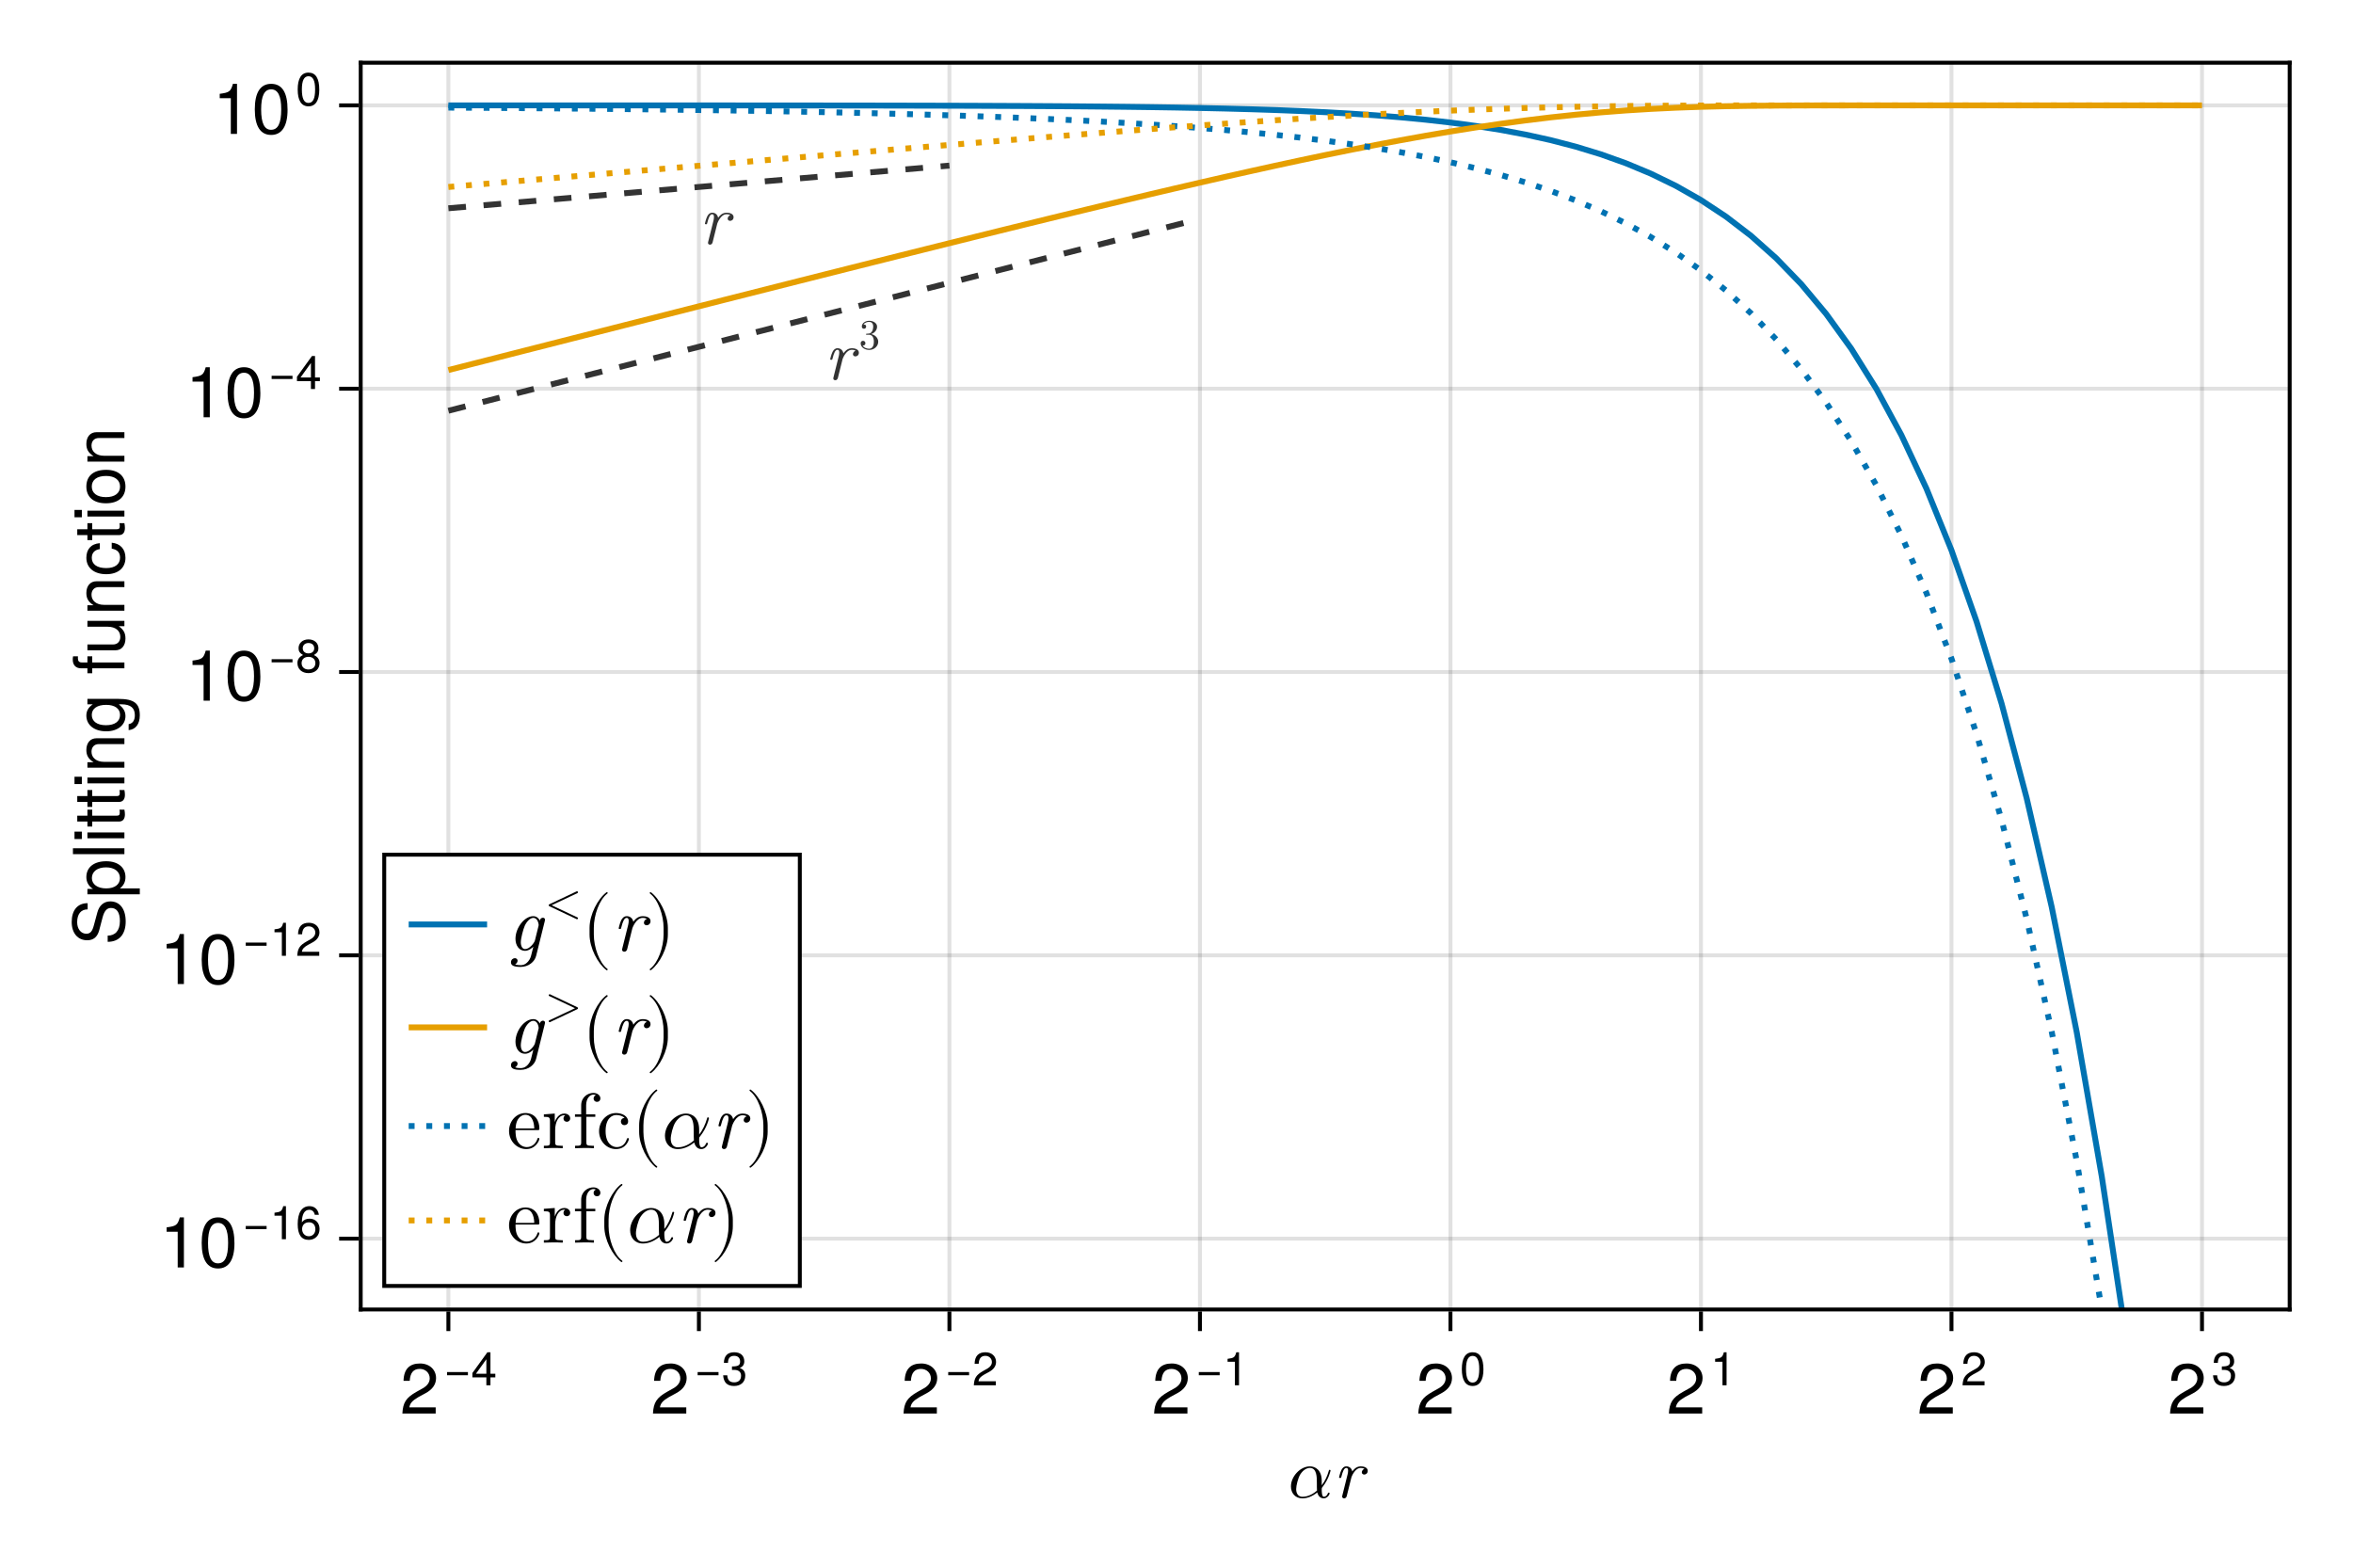 <?xml version="1.0" encoding="UTF-8"?>
<svg xmlns="http://www.w3.org/2000/svg" xmlns:xlink="http://www.w3.org/1999/xlink" width="800" height="533" viewBox="0 0 800 533">
<defs>
<g>
<g id="glyph-0-0-17699da3">
<path d="M 14.453 -9.188 C 14.453 -9.188 14.422 -9.438 14.156 -9.438 C 13.922 -9.438 13.922 -9.359 13.797 -8.922 C 13.375 -7.422 12.578 -5.594 11.453 -4.172 L 11.453 -5.656 C 11.453 -9.438 9.219 -10.609 7.438 -10.609 C 4.156 -10.609 0.984 -7.172 0.984 -3.797 C 0.984 -1.562 2.422 0.266 4.875 0.266 C 6.391 0.266 8.109 -0.281 9.938 -1.75 C 10.25 -0.484 11.047 0.266 12.125 0.266 C 13.391 0.266 14.141 -1.062 14.141 -1.438 C 14.141 -1.609 13.984 -1.688 13.844 -1.688 C 13.688 -1.688 13.609 -1.609 13.531 -1.438 C 13.109 -0.266 12.188 -0.266 12.188 -0.266 C 11.453 -0.266 11.453 -2.141 11.453 -2.719 C 11.453 -3.219 11.453 -3.266 11.688 -3.547 C 13.938 -6.391 14.453 -9.188 14.453 -9.188 Z M 9.844 -2.375 C 7.734 -0.531 5.875 -0.266 4.922 -0.266 C 3.484 -0.266 2.766 -1.344 2.766 -2.875 C 2.766 -4.062 3.391 -6.641 4.156 -7.875 C 5.281 -9.625 6.578 -10.078 7.422 -10.078 C 9.797 -10.078 9.797 -6.938 9.797 -5.062 C 9.797 -4.172 9.797 -2.781 9.844 -2.375 Z M 9.844 -2.375 "/>
</g>
<g id="glyph-1-0-17699da3">
<path d="M 11.734 -9.094 C 11.734 -10.344 10.172 -10.609 9.391 -10.609 C 7.734 -10.609 6.859 -9.406 6.484 -8.875 C 6.219 -10.156 5.281 -10.609 4.484 -10.609 C 3.625 -10.609 3.141 -10.062 2.766 -9.344 C 2.297 -8.375 1.984 -6.906 1.984 -6.906 C 1.984 -6.672 2.234 -6.672 2.359 -6.672 C 2.656 -6.672 2.688 -6.703 2.812 -7.219 C 3.234 -8.906 3.703 -10.078 4.438 -10.078 C 5.062 -10.078 5.062 -9.391 5.062 -9.125 C 5.062 -8.734 4.984 -8.281 4.891 -7.891 L 3.094 -0.703 C 3.047 -0.547 3.031 -0.438 3.031 -0.359 C 3.031 -0.094 3.219 0.266 3.703 0.266 C 4.422 0.266 4.578 -0.438 4.625 -0.625 L 6.188 -6.906 C 6.219 -6.984 7.297 -10.078 9.359 -10.078 C 9.484 -10.078 10.156 -10.078 10.625 -9.75 C 9.797 -9.484 9.719 -8.719 9.719 -8.594 C 9.719 -8.281 9.938 -7.828 10.562 -7.828 C 10.984 -7.828 11.734 -8.156 11.734 -9.094 Z M 11.734 -9.094 "/>
</g>
<g id="glyph-2-0-17699da3">
<path d="M 12.266 -12.031 C 12.266 -9.938 11.047 -8.156 8.656 -6.891 C 8.656 -6.891 6.266 -5.594 6.266 -5.594 C 4.172 -4.375 3.406 -3.484 3.188 -2.094 C 3.188 -2.094 12.141 -2.094 12.141 -2.094 C 12.141 -2.094 12.141 0 12.141 0 C 12.141 0 0.812 0 0.812 0 C 1.016 -3.75 2.047 -5.359 5.594 -7.375 C 5.594 -7.375 7.797 -8.609 7.797 -8.609 C 9.312 -9.484 10.109 -10.625 10.109 -11.969 C 10.109 -13.797 8.656 -15.172 6.75 -15.172 C 4.656 -15.172 3.484 -13.969 3.312 -11.109 C 3.312 -11.109 1.203 -11.109 1.203 -11.109 C 1.312 -15.234 3.344 -17.016 6.812 -17.016 C 10.031 -17.016 12.266 -14.906 12.266 -12.031 Z M 12.266 -12.031 "/>
</g>
<g id="glyph-2-1-17699da3">
<path d="M 8.328 0 C 8.328 0 6.219 0 6.219 0 C 6.219 0 6.219 -12.125 6.219 -12.125 C 6.219 -12.125 2.453 -12.125 2.453 -12.125 C 2.453 -12.125 2.453 -13.625 2.453 -13.625 C 5.719 -14.047 6.188 -14.406 6.938 -17.016 C 6.938 -17.016 8.328 -17.016 8.328 -17.016 C 8.328 -17.016 8.328 0 8.328 0 Z M 8.328 0 "/>
</g>
<g id="glyph-2-2-17699da3">
<path d="M 12.172 -8.188 C 12.172 -2.594 10.203 0.359 6.594 0.359 C 2.953 0.359 1.031 -2.594 1.031 -8.328 C 1.031 -14.047 2.922 -17.016 6.594 -17.016 C 10.297 -17.016 12.172 -14.094 12.172 -8.188 Z M 10.016 -8.375 C 10.016 -12.938 8.875 -15.141 6.594 -15.141 C 4.312 -15.141 3.188 -12.953 3.188 -8.297 C 3.188 -3.641 4.312 -1.391 6.547 -1.391 C 8.906 -1.391 10.016 -3.547 10.016 -8.375 Z M 10.016 -8.375 "/>
</g>
<g id="glyph-3-0-17699da3">
<path d="M 8.172 -3.422 C 8.172 -3.422 1.078 -3.422 1.078 -3.422 C 1.078 -3.422 1.078 -4.5 1.078 -4.5 C 1.078 -4.5 8.172 -4.5 8.172 -4.5 C 8.172 -4.5 8.172 -3.422 8.172 -3.422 Z M 8.172 -3.422 "/>
</g>
<g id="glyph-3-1-17699da3">
<path d="M 8.234 -2.688 C 8.234 -2.688 6.578 -2.688 6.578 -2.688 C 6.578 -2.688 6.578 0 6.578 0 C 6.578 0 5.188 0 5.188 0 C 5.188 0 5.188 -2.688 5.188 -2.688 C 5.188 -2.688 0.438 -2.688 0.438 -2.688 C 0.438 -2.688 0.438 -4.172 0.438 -4.172 C 0.438 -4.172 5.547 -11.234 5.547 -11.234 C 5.547 -11.234 6.578 -11.234 6.578 -11.234 C 6.578 -11.234 6.578 -3.938 6.578 -3.938 C 6.578 -3.938 8.234 -3.938 8.234 -3.938 C 8.234 -3.938 8.234 -2.688 8.234 -2.688 Z M 5.188 -3.938 C 5.188 -3.938 5.188 -8.859 5.188 -8.859 C 5.188 -8.859 1.656 -3.938 1.656 -3.938 C 1.656 -3.938 5.188 -3.938 5.188 -3.938 Z M 5.188 -3.938 "/>
</g>
<g id="glyph-3-2-17699da3">
<path d="M 8.016 -3.266 C 8.016 -1.141 6.531 0.234 4.219 0.234 C 1.922 0.234 0.688 -0.891 0.5 -3.391 C 0.5 -3.391 1.906 -3.391 1.906 -3.391 C 2 -1.766 2.734 -1 4.266 -1 C 5.719 -1 6.594 -1.844 6.594 -3.25 C 6.594 -4.5 5.797 -5.234 4.266 -5.234 C 4.266 -5.234 3.5 -5.234 3.5 -5.234 C 3.5 -5.234 3.5 -6.406 3.5 -6.406 C 5.734 -6.406 6.266 -6.891 6.266 -8.094 C 6.266 -9.281 5.516 -10.016 4.281 -10.016 C 2.859 -10.016 2.172 -9.266 2.141 -7.609 C 2.141 -7.609 0.75 -7.609 0.75 -7.609 C 0.797 -10 2 -11.234 4.266 -11.234 C 6.406 -11.234 7.688 -10.078 7.688 -8.141 C 7.688 -7.016 7.156 -6.297 6.109 -5.875 C 7.469 -5.422 8.016 -4.625 8.016 -3.266 Z M 8.016 -3.266 "/>
</g>
<g id="glyph-3-3-17699da3">
<path d="M 5.5 0 C 5.5 0 4.109 0 4.109 0 C 4.109 0 4.109 -8 4.109 -8 C 4.109 -8 1.609 -8 1.609 -8 C 1.609 -8 1.609 -9 1.609 -9 C 3.766 -9.266 4.094 -9.5 4.578 -11.234 C 4.578 -11.234 5.5 -11.234 5.5 -11.234 C 5.5 -11.234 5.5 0 5.5 0 Z M 5.5 0 "/>
</g>
<g id="glyph-3-4-17699da3">
<path d="M 8.031 -5.406 C 8.031 -1.719 6.734 0.234 4.359 0.234 C 1.953 0.234 0.688 -1.719 0.688 -5.5 C 0.688 -9.266 1.938 -11.234 4.359 -11.234 C 6.797 -11.234 8.031 -9.297 8.031 -5.406 Z M 6.609 -5.531 C 6.609 -8.547 5.859 -10 4.359 -10 C 2.859 -10 2.109 -8.562 2.109 -5.484 C 2.109 -2.406 2.859 -0.922 4.328 -0.922 C 5.875 -0.922 6.609 -2.344 6.609 -5.531 Z M 6.609 -5.531 "/>
</g>
<g id="glyph-3-5-17699da3">
<path d="M 8.094 -7.938 C 8.094 -6.562 7.281 -5.391 5.719 -4.547 C 5.719 -4.547 4.141 -3.688 4.141 -3.688 C 2.75 -2.891 2.25 -2.297 2.109 -1.375 C 2.109 -1.375 8.016 -1.375 8.016 -1.375 C 8.016 -1.375 8.016 0 8.016 0 C 8.016 0 0.531 0 0.531 0 C 0.672 -2.469 1.344 -3.531 3.688 -4.859 C 3.688 -4.859 5.156 -5.688 5.156 -5.688 C 6.141 -6.266 6.672 -7.016 6.672 -7.906 C 6.672 -9.109 5.719 -10.016 4.453 -10.016 C 3.078 -10.016 2.297 -9.219 2.188 -7.328 C 2.188 -7.328 0.797 -7.328 0.797 -7.328 C 0.875 -10.062 2.203 -11.234 4.5 -11.234 C 6.625 -11.234 8.094 -9.844 8.094 -7.938 Z M 8.094 -7.938 "/>
</g>
<g id="glyph-3-6-17699da3">
<path d="M 8.125 -3.484 C 8.125 -1.281 6.594 0.234 4.453 0.234 C 1.891 0.234 0.688 -1.609 0.688 -5.125 C 0.688 -9.031 2.094 -11.234 4.703 -11.234 C 6.422 -11.234 7.625 -10.141 7.891 -8.297 C 7.891 -8.297 6.5 -8.297 6.5 -8.297 C 6.281 -9.375 5.594 -10 4.609 -10 C 3.016 -10 2.125 -8.469 2.109 -5.734 C 2.703 -6.562 3.578 -6.984 4.688 -6.984 C 6.703 -6.984 8.125 -5.578 8.125 -3.484 Z M 6.703 -3.375 C 6.703 -4.875 5.859 -5.75 4.516 -5.75 C 3.141 -5.75 2.188 -4.844 2.188 -3.453 C 2.188 -2.016 3.172 -1 4.469 -1 C 5.75 -1 6.703 -1.969 6.703 -3.375 Z M 6.703 -3.375 "/>
</g>
<g id="glyph-4-0-17699da3">
<path d="M 8.094 -7.938 C 8.094 -6.562 7.281 -5.391 5.719 -4.547 C 5.719 -4.547 4.141 -3.688 4.141 -3.688 C 2.75 -2.891 2.25 -2.297 2.109 -1.375 C 2.109 -1.375 8.016 -1.375 8.016 -1.375 C 8.016 -1.375 8.016 0 8.016 0 C 8.016 0 0.531 0 0.531 0 C 0.672 -2.469 1.344 -3.531 3.688 -4.859 C 3.688 -4.859 5.156 -5.688 5.156 -5.688 C 6.141 -6.266 6.672 -7.016 6.672 -7.906 C 6.672 -9.109 5.719 -10.016 4.453 -10.016 C 3.078 -10.016 2.297 -9.219 2.188 -7.328 C 2.188 -7.328 0.797 -7.328 0.797 -7.328 C 0.875 -10.062 2.203 -11.234 4.5 -11.234 C 6.625 -11.234 8.094 -9.844 8.094 -7.938 Z M 8.094 -7.938 "/>
</g>
<g id="glyph-5-0-17699da3">
<path d="M -4.797 -14.906 C -1.688 -14.906 0.438 -12.5 0.438 -8.062 C 0.438 -3.938 -1.562 -1.156 -5.688 -1.156 C -5.688 -1.156 -5.688 -3.266 -5.688 -3.266 C -3.188 -3.266 -1.531 -4.891 -1.531 -8.203 C -1.531 -11.234 -2.656 -12.672 -4.578 -12.672 C -5.953 -12.672 -6.844 -11.656 -7.422 -9.453 C -7.422 -9.453 -8.562 -5.109 -8.562 -5.109 C -9.172 -2.812 -10.516 -1.688 -12.641 -1.688 C -15.812 -1.688 -17.922 -4.062 -17.922 -7.891 C -17.922 -11.922 -15.938 -14.297 -12.5 -14.297 C -12.5 -14.297 -12.5 -12.188 -12.5 -12.188 C -14.781 -12.188 -16.062 -10.609 -16.062 -7.828 C -16.062 -5.469 -14.734 -3.906 -12.953 -3.906 C -11.609 -3.906 -10.922 -4.688 -10.375 -6.797 C -10.375 -6.797 -9.188 -11.188 -9.188 -11.188 C -8.547 -13.562 -6.953 -14.906 -4.797 -14.906 Z M -4.797 -14.906 "/>
</g>
<g id="glyph-5-1-17699da3">
<path d="M 0 -3.625 C 0 -3.625 0 -1.625 0 -1.625 C 0 -1.625 -17.5 -1.625 -17.5 -1.625 C -17.5 -1.625 -17.5 -3.625 -17.5 -3.625 C -17.5 -3.625 0 -3.625 0 -3.625 Z M 0 -3.625 "/>
</g>
<g id="glyph-5-2-17699da3">
<path d="M 0 -3.672 C 0 -3.672 0 -1.688 0 -1.688 C 0 -1.688 -12.578 -1.688 -12.578 -1.688 C -12.578 -1.688 -12.578 -3.672 -12.578 -3.672 C -12.578 -3.672 0 -3.672 0 -3.672 Z M -14.469 -3.938 C -14.469 -3.938 -14.469 -1.438 -14.469 -1.438 C -14.469 -1.438 -16.969 -1.438 -16.969 -1.438 C -16.969 -1.438 -16.969 -3.938 -16.969 -3.938 C -16.969 -3.938 -14.469 -3.938 -14.469 -3.938 Z M -14.469 -3.938 "/>
</g>
<g id="glyph-6-0-17699da3">
<path d="M -6.172 -12.547 C -2.156 -12.547 0.359 -10.422 0.359 -7.172 C 0.359 -5.547 -0.219 -4.375 -1.516 -3.312 C -1.516 -3.312 5.234 -3.312 5.234 -3.312 C 5.234 -3.312 5.234 -1.312 5.234 -1.312 C 5.234 -1.312 -12.578 -1.312 -12.578 -1.312 C -12.578 -1.312 -12.578 -3.141 -12.578 -3.141 C -12.578 -3.141 -10.688 -3.141 -10.688 -3.141 C -12.172 -4.078 -12.938 -5.453 -12.938 -7.156 C -12.938 -10.484 -10.391 -12.547 -6.172 -12.547 Z M -6.219 -10.469 C -9.219 -10.469 -11.062 -9.031 -11.062 -6.812 C -11.062 -4.703 -9.141 -3.312 -6.188 -3.312 C -3.234 -3.312 -1.516 -4.703 -1.516 -6.812 C -1.516 -9 -3.359 -10.469 -6.219 -10.469 Z M -6.219 -10.469 "/>
</g>
<g id="glyph-6-1-17699da3">
<path d="M 0 -3.672 C 0 -3.672 0 -1.688 0 -1.688 C 0 -1.688 -12.578 -1.688 -12.578 -1.688 C -12.578 -1.688 -12.578 -3.672 -12.578 -3.672 C -12.578 -3.672 0 -3.672 0 -3.672 Z M -14.469 -3.938 C -14.469 -3.938 -14.469 -1.438 -14.469 -1.438 C -14.469 -1.438 -16.969 -1.438 -16.969 -1.438 C -16.969 -1.438 -16.969 -3.938 -16.969 -3.938 C -16.969 -3.938 -14.469 -3.938 -14.469 -3.938 Z M -14.469 -3.938 "/>
</g>
<g id="glyph-7-0-17699da3">
<path d="M 0 -6.094 C 0.125 -5.422 0.172 -4.938 0.172 -4.469 C 0.172 -2.906 -0.547 -2.047 -1.828 -2.047 C -1.828 -2.047 -10.938 -2.047 -10.938 -2.047 C -10.938 -2.047 -10.938 -0.344 -10.938 -0.344 C -10.938 -0.344 -12.578 -0.344 -12.578 -0.344 C -12.578 -0.344 -12.578 -2.047 -12.578 -2.047 C -12.578 -2.047 -16.031 -2.047 -16.031 -2.047 C -16.031 -2.047 -16.031 -4.031 -16.031 -4.031 C -16.031 -4.031 -12.578 -4.031 -12.578 -4.031 C -12.578 -4.031 -12.578 -6.094 -12.578 -6.094 C -12.578 -6.094 -10.938 -6.094 -10.938 -6.094 C -10.938 -6.094 -10.938 -4.031 -10.938 -4.031 C -10.938 -4.031 -2.719 -4.031 -2.719 -4.031 C -1.828 -4.031 -1.578 -4.266 -1.578 -5.141 C -1.578 -5.516 -1.609 -5.828 -1.688 -6.094 C -1.688 -6.094 0 -6.094 0 -6.094 Z M 0 -6.094 "/>
</g>
<g id="glyph-7-1-17699da3">
<path d="M -10.938 -6.188 C -10.938 -6.188 -10.938 -4.109 -10.938 -4.109 C -10.938 -4.109 0 -4.109 0 -4.109 C 0 -4.109 0 -2.109 0 -2.109 C 0 -2.109 -10.938 -2.109 -10.938 -2.109 C -10.938 -2.109 -10.938 -0.438 -10.938 -0.438 C -10.938 -0.438 -12.578 -0.438 -12.578 -0.438 C -12.578 -0.438 -12.578 -2.109 -12.578 -2.109 C -12.578 -2.109 -14.719 -2.109 -14.719 -2.109 C -16.516 -2.109 -17.562 -3.219 -17.562 -5.062 C -17.562 -5.469 -17.547 -5.734 -17.453 -6.188 C -17.453 -6.188 -15.797 -6.188 -15.797 -6.188 C -15.812 -5.734 -15.812 -5.656 -15.812 -5.5 C -15.812 -4.578 -15.391 -4.109 -14.547 -4.109 C -14.547 -4.109 -12.578 -4.109 -12.578 -4.109 C -12.578 -4.109 -12.578 -6.188 -12.578 -6.188 C -12.578 -6.188 -10.938 -6.188 -10.938 -6.188 Z M -10.938 -6.188 "/>
</g>
<g id="glyph-8-0-17699da3">
<path d="M 0 -6.094 C 0.125 -5.422 0.172 -4.938 0.172 -4.469 C 0.172 -2.906 -0.547 -2.047 -1.828 -2.047 C -1.828 -2.047 -10.938 -2.047 -10.938 -2.047 C -10.938 -2.047 -10.938 -0.344 -10.938 -0.344 C -10.938 -0.344 -12.578 -0.344 -12.578 -0.344 C -12.578 -0.344 -12.578 -2.047 -12.578 -2.047 C -12.578 -2.047 -16.031 -2.047 -16.031 -2.047 C -16.031 -2.047 -16.031 -4.031 -16.031 -4.031 C -16.031 -4.031 -12.578 -4.031 -12.578 -4.031 C -12.578 -4.031 -12.578 -6.094 -12.578 -6.094 C -12.578 -6.094 -10.938 -6.094 -10.938 -6.094 C -10.938 -6.094 -10.938 -4.031 -10.938 -4.031 C -10.938 -4.031 -2.719 -4.031 -2.719 -4.031 C -1.828 -4.031 -1.578 -4.266 -1.578 -5.141 C -1.578 -5.516 -1.609 -5.828 -1.688 -6.094 C -1.688 -6.094 0 -6.094 0 -6.094 Z M 0 -6.094 "/>
</g>
<g id="glyph-9-0-17699da3">
<path d="M 0 -11.688 C 0 -11.688 0 -9.703 0 -9.703 C 0 -9.703 -8.719 -9.703 -8.719 -9.703 C -10.219 -9.703 -11.188 -8.688 -11.188 -7.109 C -11.188 -5.062 -9.5 -3.672 -6.938 -3.672 C -6.938 -3.672 0 -3.672 0 -3.672 C 0 -3.672 0 -1.688 0 -1.688 C 0 -1.688 -12.578 -1.688 -12.578 -1.688 C -12.578 -1.688 -12.578 -3.531 -12.578 -3.531 C -12.578 -3.531 -10.469 -3.531 -10.469 -3.531 C -12.219 -4.625 -12.938 -5.828 -12.938 -7.703 C -12.938 -10.125 -11.594 -11.688 -9.5 -11.688 C -9.5 -11.688 0 -11.688 0 -11.688 Z M 0 -11.688 "/>
</g>
<g id="glyph-10-0-17699da3">
<path d="M -2.062 -11.734 C 3.484 -11.734 5.234 -10.062 5.234 -6.125 C 5.234 -3.172 3.812 -1.312 1.438 -1.109 C 1.438 -1.109 1.438 -3.141 1.438 -3.141 C 2.969 -3.391 3.547 -4.609 3.547 -6.188 C 3.547 -8.516 2.281 -9.891 -1.062 -9.891 C -1.062 -9.891 -1.891 -9.891 -1.891 -9.891 C -0.312 -8.562 0.359 -7.469 0.359 -5.875 C 0.359 -2.922 -2.203 -0.703 -6.172 -0.703 C -10.25 -0.703 -12.938 -2.859 -12.938 -6.047 C -12.938 -7.656 -12.234 -8.875 -10.75 -9.891 C -10.75 -9.891 -12.578 -9.891 -12.578 -9.891 C -12.578 -9.891 -12.578 -11.734 -12.578 -11.734 C -12.578 -11.734 -2.062 -11.734 -2.062 -11.734 Z M -6.219 -9.703 C -9.266 -9.703 -11.094 -8.422 -11.094 -6.266 C -11.094 -4.125 -9.312 -2.781 -6.281 -2.781 C -3.234 -2.781 -1.484 -4.109 -1.484 -6.281 C -1.484 -8.406 -3.219 -9.703 -6.219 -9.703 Z M -6.219 -9.703 "/>
</g>
<g id="glyph-11-0-17699da3">
</g>
<g id="glyph-11-1-17699da3">
<path d="M 0 -11.688 C 0 -11.688 0 -9.703 0 -9.703 C 0 -9.703 -8.719 -9.703 -8.719 -9.703 C -10.219 -9.703 -11.188 -8.688 -11.188 -7.109 C -11.188 -5.062 -9.5 -3.672 -6.938 -3.672 C -6.938 -3.672 0 -3.672 0 -3.672 C 0 -3.672 0 -1.688 0 -1.688 C 0 -1.688 -12.578 -1.688 -12.578 -1.688 C -12.578 -1.688 -12.578 -3.531 -12.578 -3.531 C -12.578 -3.531 -10.469 -3.531 -10.469 -3.531 C -12.219 -4.625 -12.938 -5.828 -12.938 -7.703 C -12.938 -10.125 -11.594 -11.688 -9.5 -11.688 C -9.5 -11.688 0 -11.688 0 -11.688 Z M 0 -11.688 "/>
</g>
<g id="glyph-12-0-17699da3">
<path d="M 0 -11.562 C 0 -11.562 0 -9.766 0 -9.766 C 0 -9.766 -1.938 -9.766 -1.938 -9.766 C -0.281 -8.594 0.359 -7.422 0.359 -5.562 C 0.359 -3.125 -0.984 -1.562 -3.078 -1.562 C -3.078 -1.562 -12.578 -1.562 -12.578 -1.562 C -12.578 -1.562 -12.578 -3.547 -12.578 -3.547 C -12.578 -3.547 -3.859 -3.547 -3.859 -3.547 C -2.359 -3.547 -1.391 -4.562 -1.391 -6.141 C -1.391 -8.234 -3.078 -9.578 -5.641 -9.578 C -5.641 -9.578 -12.578 -9.578 -12.578 -9.578 C -12.578 -9.578 -12.578 -11.562 -12.578 -11.562 C -12.578 -11.562 0 -11.562 0 -11.562 Z M 0 -11.562 "/>
</g>
<g id="glyph-13-0-17699da3">
<path d="M -4.312 -11.453 C -1.438 -11.203 0.359 -9.312 0.359 -6.312 C 0.359 -2.906 -2.109 -0.75 -6.172 -0.75 C -10.344 -0.75 -12.938 -2.953 -12.938 -6.344 C -12.938 -9.141 -11.422 -11.062 -8.359 -11.297 C -8.359 -11.297 -8.359 -9.281 -8.359 -9.281 C -10.109 -9.047 -11.094 -7.984 -11.094 -6.312 C -11.094 -4.125 -9.312 -2.828 -6.172 -2.828 C -3.188 -2.828 -1.484 -4.156 -1.484 -6.359 C -1.484 -8.062 -2.297 -9.094 -4.312 -9.438 C -4.312 -9.438 -4.312 -11.453 -4.312 -11.453 Z M -4.312 -11.453 "/>
</g>
<g id="glyph-14-0-17699da3">
<path d="M 0 -6.094 C 0.125 -5.422 0.172 -4.938 0.172 -4.469 C 0.172 -2.906 -0.547 -2.047 -1.828 -2.047 C -1.828 -2.047 -10.938 -2.047 -10.938 -2.047 C -10.938 -2.047 -10.938 -0.344 -10.938 -0.344 C -10.938 -0.344 -12.578 -0.344 -12.578 -0.344 C -12.578 -0.344 -12.578 -2.047 -12.578 -2.047 C -12.578 -2.047 -16.031 -2.047 -16.031 -2.047 C -16.031 -2.047 -16.031 -4.031 -16.031 -4.031 C -16.031 -4.031 -12.578 -4.031 -12.578 -4.031 C -12.578 -4.031 -12.578 -6.094 -12.578 -6.094 C -12.578 -6.094 -10.938 -6.094 -10.938 -6.094 C -10.938 -6.094 -10.938 -4.031 -10.938 -4.031 C -10.938 -4.031 -2.719 -4.031 -2.719 -4.031 C -1.828 -4.031 -1.578 -4.266 -1.578 -5.141 C -1.578 -5.516 -1.609 -5.828 -1.688 -6.094 C -1.688 -6.094 0 -6.094 0 -6.094 Z M 0 -6.094 "/>
</g>
<g id="glyph-14-1-17699da3">
<path d="M 0 -3.672 C 0 -3.672 0 -1.688 0 -1.688 C 0 -1.688 -12.578 -1.688 -12.578 -1.688 C -12.578 -1.688 -12.578 -3.672 -12.578 -3.672 C -12.578 -3.672 0 -3.672 0 -3.672 Z M -14.469 -3.938 C -14.469 -3.938 -14.469 -1.438 -14.469 -1.438 C -14.469 -1.438 -16.969 -1.438 -16.969 -1.438 C -16.969 -1.438 -16.969 -3.938 -16.969 -3.938 C -16.969 -3.938 -14.469 -3.938 -14.469 -3.938 Z M -14.469 -3.938 "/>
</g>
<g id="glyph-15-0-17699da3">
<path d="M -6.188 -12.234 C -2.062 -12.234 0.359 -10.078 0.359 -6.547 C 0.359 -2.969 -2.062 -0.859 -6.281 -0.859 C -10.516 -0.859 -12.938 -3 -12.938 -6.531 C -12.938 -10.156 -10.531 -12.234 -6.188 -12.234 Z M -6.219 -10.156 C -9.344 -10.156 -11.094 -8.812 -11.094 -6.547 C -11.094 -4.312 -9.312 -2.953 -6.281 -2.953 C -3.234 -2.953 -1.484 -4.312 -1.484 -6.547 C -1.484 -8.766 -3.266 -10.156 -6.219 -10.156 Z M -6.219 -10.156 "/>
</g>
<g id="glyph-16-0-17699da3">
<path d="M 0 -11.688 C 0 -11.688 0 -9.703 0 -9.703 C 0 -9.703 -8.719 -9.703 -8.719 -9.703 C -10.219 -9.703 -11.188 -8.688 -11.188 -7.109 C -11.188 -5.062 -9.5 -3.672 -6.938 -3.672 C -6.938 -3.672 0 -3.672 0 -3.672 C 0 -3.672 0 -1.688 0 -1.688 C 0 -1.688 -12.578 -1.688 -12.578 -1.688 C -12.578 -1.688 -12.578 -3.531 -12.578 -3.531 C -12.578 -3.531 -10.469 -3.531 -10.469 -3.531 C -12.219 -4.625 -12.938 -5.828 -12.938 -7.703 C -12.938 -10.125 -11.594 -11.688 -9.5 -11.688 C -9.5 -11.688 0 -11.688 0 -11.688 Z M 0 -11.688 "/>
</g>
<g id="glyph-17-0-17699da3">
<path d="M 12.172 -8.188 C 12.172 -2.594 10.203 0.359 6.594 0.359 C 2.953 0.359 1.031 -2.594 1.031 -8.328 C 1.031 -14.047 2.922 -17.016 6.594 -17.016 C 10.297 -17.016 12.172 -14.094 12.172 -8.188 Z M 10.016 -8.375 C 10.016 -12.938 8.875 -15.141 6.594 -15.141 C 4.312 -15.141 3.188 -12.953 3.188 -8.297 C 3.188 -3.641 4.312 -1.391 6.547 -1.391 C 8.906 -1.391 10.016 -3.547 10.016 -8.375 Z M 10.016 -8.375 "/>
</g>
<g id="glyph-18-0-17699da3">
<path d="M 8.172 -3.422 C 8.172 -3.422 1.078 -3.422 1.078 -3.422 C 1.078 -3.422 1.078 -4.5 1.078 -4.5 C 1.078 -4.5 8.172 -4.5 8.172 -4.5 C 8.172 -4.5 8.172 -3.422 8.172 -3.422 Z M 8.172 -3.422 "/>
</g>
<g id="glyph-19-0-17699da3">
<path d="M 5.5 0 C 5.5 0 4.109 0 4.109 0 C 4.109 0 4.109 -8 4.109 -8 C 4.109 -8 1.609 -8 1.609 -8 C 1.609 -8 1.609 -9 1.609 -9 C 3.766 -9.266 4.094 -9.5 4.578 -11.234 C 4.578 -11.234 5.5 -11.234 5.5 -11.234 C 5.5 -11.234 5.5 0 5.5 0 Z M 5.5 0 "/>
</g>
<g id="glyph-20-0-17699da3">
<path d="M 8.328 0 C 8.328 0 6.219 0 6.219 0 C 6.219 0 6.219 -12.125 6.219 -12.125 C 6.219 -12.125 2.453 -12.125 2.453 -12.125 C 2.453 -12.125 2.453 -13.625 2.453 -13.625 C 5.719 -14.047 6.188 -14.406 6.938 -17.016 C 6.938 -17.016 8.328 -17.016 8.328 -17.016 C 8.328 -17.016 8.328 0 8.328 0 Z M 8.328 0 "/>
</g>
<g id="glyph-21-0-17699da3">
<path d="M 12.172 -8.188 C 12.172 -2.594 10.203 0.359 6.594 0.359 C 2.953 0.359 1.031 -2.594 1.031 -8.328 C 1.031 -14.047 2.922 -17.016 6.594 -17.016 C 10.297 -17.016 12.172 -14.094 12.172 -8.188 Z M 10.016 -8.375 C 10.016 -12.938 8.875 -15.141 6.594 -15.141 C 4.312 -15.141 3.188 -12.953 3.188 -8.297 C 3.188 -3.641 4.312 -1.391 6.547 -1.391 C 8.906 -1.391 10.016 -3.547 10.016 -8.375 Z M 10.016 -8.375 "/>
</g>
<g id="glyph-22-0-17699da3">
<path d="M 8.172 -3.422 C 8.172 -3.422 1.078 -3.422 1.078 -3.422 C 1.078 -3.422 1.078 -4.5 1.078 -4.5 C 1.078 -4.5 8.172 -4.5 8.172 -4.5 C 8.172 -4.5 8.172 -3.422 8.172 -3.422 Z M 8.172 -3.422 "/>
</g>
<g id="glyph-23-0-17699da3">
<path d="M 5.5 0 C 5.5 0 4.109 0 4.109 0 C 4.109 0 4.109 -8 4.109 -8 C 4.109 -8 1.609 -8 1.609 -8 C 1.609 -8 1.609 -9 1.609 -9 C 3.766 -9.266 4.094 -9.5 4.578 -11.234 C 4.578 -11.234 5.5 -11.234 5.5 -11.234 C 5.5 -11.234 5.5 0 5.5 0 Z M 5.5 0 "/>
</g>
<g id="glyph-23-1-17699da3">
<path d="M 8.172 -3.422 C 8.172 -3.422 1.078 -3.422 1.078 -3.422 C 1.078 -3.422 1.078 -4.5 1.078 -4.5 C 1.078 -4.5 8.172 -4.5 8.172 -4.5 C 8.172 -4.5 8.172 -3.422 8.172 -3.422 Z M 8.172 -3.422 "/>
</g>
<g id="glyph-24-0-17699da3">
<path d="M 8.094 -7.938 C 8.094 -6.562 7.281 -5.391 5.719 -4.547 C 5.719 -4.547 4.141 -3.688 4.141 -3.688 C 2.75 -2.891 2.25 -2.297 2.109 -1.375 C 2.109 -1.375 8.016 -1.375 8.016 -1.375 C 8.016 -1.375 8.016 0 8.016 0 C 8.016 0 0.531 0 0.531 0 C 0.672 -2.469 1.344 -3.531 3.688 -4.859 C 3.688 -4.859 5.156 -5.688 5.156 -5.688 C 6.141 -6.266 6.672 -7.016 6.672 -7.906 C 6.672 -9.109 5.719 -10.016 4.453 -10.016 C 3.078 -10.016 2.297 -9.219 2.188 -7.328 C 2.188 -7.328 0.797 -7.328 0.797 -7.328 C 0.875 -10.062 2.203 -11.234 4.5 -11.234 C 6.625 -11.234 8.094 -9.844 8.094 -7.938 Z M 8.094 -7.938 "/>
</g>
<g id="glyph-24-1-17699da3">
<path d="M 8.125 -3.172 C 8.125 -1.125 6.578 0.234 4.359 0.234 C 2.141 0.234 0.594 -1.125 0.594 -3.188 C 0.594 -4.422 1.219 -5.297 2.5 -5.906 C 1.359 -6.625 0.984 -7.188 0.984 -8.234 C 0.984 -10 2.375 -11.234 4.359 -11.234 C 6.359 -11.234 7.734 -10 7.734 -8.234 C 7.734 -7.172 7.344 -6.609 6.188 -5.906 C 7.5 -5.297 8.125 -4.422 8.125 -3.172 Z M 6.312 -8.203 C 6.312 -9.297 5.547 -10 4.359 -10 C 3.188 -10 2.406 -9.297 2.406 -8.219 C 2.406 -7.156 3.188 -6.469 4.359 -6.469 C 5.531 -6.469 6.312 -7.156 6.312 -8.203 Z M 6.703 -3.156 C 6.703 -4.469 5.75 -5.297 4.359 -5.297 C 2.969 -5.297 2.016 -4.469 2.016 -3.156 C 2.016 -1.844 2.969 -1 4.328 -1 C 5.75 -1 6.703 -1.828 6.703 -3.156 Z M 6.703 -3.156 "/>
</g>
<g id="glyph-24-2-17699da3">
<path d="M 8.234 -2.688 C 8.234 -2.688 6.578 -2.688 6.578 -2.688 C 6.578 -2.688 6.578 0 6.578 0 C 6.578 0 5.188 0 5.188 0 C 5.188 0 5.188 -2.688 5.188 -2.688 C 5.188 -2.688 0.438 -2.688 0.438 -2.688 C 0.438 -2.688 0.438 -4.172 0.438 -4.172 C 0.438 -4.172 5.547 -11.234 5.547 -11.234 C 5.547 -11.234 6.578 -11.234 6.578 -11.234 C 6.578 -11.234 6.578 -3.938 6.578 -3.938 C 6.578 -3.938 8.234 -3.938 8.234 -3.938 C 8.234 -3.938 8.234 -2.688 8.234 -2.688 Z M 5.188 -3.938 C 5.188 -3.938 5.188 -8.859 5.188 -8.859 C 5.188 -8.859 1.656 -3.938 1.656 -3.938 C 1.656 -3.938 5.188 -3.938 5.188 -3.938 Z M 5.188 -3.938 "/>
</g>
<g id="glyph-25-0-17699da3">
<path d="M 12.172 -8.188 C 12.172 -2.594 10.203 0.359 6.594 0.359 C 2.953 0.359 1.031 -2.594 1.031 -8.328 C 1.031 -14.047 2.922 -17.016 6.594 -17.016 C 10.297 -17.016 12.172 -14.094 12.172 -8.188 Z M 10.016 -8.375 C 10.016 -12.938 8.875 -15.141 6.594 -15.141 C 4.312 -15.141 3.188 -12.953 3.188 -8.297 C 3.188 -3.641 4.312 -1.391 6.547 -1.391 C 8.906 -1.391 10.016 -3.547 10.016 -8.375 Z M 10.016 -8.375 "/>
</g>
<g id="glyph-26-0-17699da3">
<path d="M 8.031 -5.406 C 8.031 -1.719 6.734 0.234 4.359 0.234 C 1.953 0.234 0.688 -1.719 0.688 -5.5 C 0.688 -9.266 1.938 -11.234 4.359 -11.234 C 6.797 -11.234 8.031 -9.297 8.031 -5.406 Z M 6.609 -5.531 C 6.609 -8.547 5.859 -10 4.359 -10 C 2.859 -10 2.109 -8.562 2.109 -5.484 C 2.109 -2.406 2.859 -0.922 4.328 -0.922 C 5.875 -0.922 6.609 -2.344 6.609 -5.531 Z M 6.609 -5.531 "/>
</g>
<g id="glyph-27-0-17699da3">
<path d="M 11.734 -9.094 C 11.734 -10.344 10.172 -10.609 9.391 -10.609 C 7.734 -10.609 6.859 -9.406 6.484 -8.875 C 6.219 -10.156 5.281 -10.609 4.484 -10.609 C 3.625 -10.609 3.141 -10.062 2.766 -9.344 C 2.297 -8.375 1.984 -6.906 1.984 -6.906 C 1.984 -6.672 2.234 -6.672 2.359 -6.672 C 2.656 -6.672 2.688 -6.703 2.812 -7.219 C 3.234 -8.906 3.703 -10.078 4.438 -10.078 C 5.062 -10.078 5.062 -9.391 5.062 -9.125 C 5.062 -8.734 4.984 -8.281 4.891 -7.891 L 3.094 -0.703 C 3.047 -0.547 3.031 -0.438 3.031 -0.359 C 3.031 -0.094 3.219 0.266 3.703 0.266 C 4.422 0.266 4.578 -0.438 4.625 -0.625 L 6.188 -6.906 C 6.219 -6.984 7.297 -10.078 9.359 -10.078 C 9.484 -10.078 10.156 -10.078 10.625 -9.75 C 9.797 -9.484 9.719 -8.719 9.719 -8.594 C 9.719 -8.281 9.938 -7.828 10.562 -7.828 C 10.984 -7.828 11.734 -8.156 11.734 -9.094 Z M 11.734 -9.094 "/>
</g>
<g id="glyph-28-0-17699da3">
<path d="M 6.578 -2.469 C 6.578 -3.641 5.672 -4.766 4.172 -5.078 C 5.359 -5.453 6.188 -6.469 6.188 -7.609 C 6.188 -8.781 4.922 -9.594 3.547 -9.594 C 2.094 -9.594 1 -8.734 1 -7.641 C 1 -7.156 1.312 -6.891 1.734 -6.891 C 2.172 -6.891 2.469 -7.203 2.469 -7.625 C 2.469 -8.344 1.781 -8.344 1.562 -8.344 C 2.016 -9.047 2.969 -9.234 3.484 -9.234 C 4.078 -9.234 4.875 -8.922 4.875 -7.625 C 4.875 -7.453 4.844 -6.609 4.469 -5.984 C 4.031 -5.281 3.547 -5.25 3.188 -5.234 C 3.062 -5.219 2.719 -5.188 2.625 -5.188 C 2.5 -5.172 2.406 -5.156 2.406 -5.016 C 2.406 -4.859 2.5 -4.859 2.75 -4.859 L 3.391 -4.859 C 4.562 -4.859 5.094 -3.875 5.094 -2.469 C 5.094 -0.5 4.109 -0.094 3.469 -0.094 C 2.859 -0.094 1.766 -0.328 1.266 -1.188 C 1.766 -1.109 2.219 -1.422 2.219 -1.969 C 2.219 -2.5 1.828 -2.781 1.406 -2.781 C 1.062 -2.781 0.609 -2.578 0.609 -1.938 C 0.609 -0.641 1.938 0.312 3.516 0.312 C 5.266 0.312 6.578 -1 6.578 -2.469 Z M 6.578 -2.469 "/>
</g>
<g id="glyph-29-0-17699da3">
<path d="M 9.969 1.688 L 12.875 -10 C 12.984 -10.406 12.984 -10.453 12.984 -10.562 C 12.984 -11.125 12.531 -11.25 12.266 -11.25 C 11.953 -11.25 11.328 -11.047 11.234 -10.266 C 10.859 -11.047 10.141 -11.781 8.984 -11.781 C 6 -11.781 2.938 -7.844 2.938 -4.078 C 2.938 -1.812 4.188 0 6.188 0 C 7.547 0 8.688 -1.094 9.016 -1.406 L 8.453 0.828 C 8.141 2.156 7.969 2.719 7.234 3.625 C 6.156 4.875 5.094 4.875 4.688 4.875 C 4.344 4.875 3.516 4.875 2.797 4.594 C 3.328 4.375 3.656 3.812 3.656 3.359 C 3.656 3.016 3.406 2.5 2.719 2.5 C 2.234 2.5 1.406 2.875 1.406 3.922 C 1.406 4.984 2.406 5.469 4.641 5.469 C 7.438 5.469 9.469 3.703 9.969 1.688 Z M 9.547 -3.516 C 9.328 -2.672 7.703 -0.594 6.234 -0.594 C 4.797 -0.594 4.75 -2.609 4.75 -2.906 C 4.75 -4.188 5.547 -7.312 6.109 -8.562 C 6.781 -10 7.953 -11.203 8.984 -11.203 C 10.594 -11.203 10.828 -8.969 10.828 -8.75 L 10.75 -8.375 Z M 9.547 -3.516 "/>
</g>
<g id="glyph-29-1-17699da3">
<path d="M 13.047 -10.109 C 13.047 -11.5 11.312 -11.781 10.422 -11.781 C 8.594 -11.781 7.625 -10.453 7.203 -9.875 C 6.906 -11.281 5.875 -11.781 4.984 -11.781 C 4.031 -11.781 3.5 -11.172 3.062 -10.375 C 2.562 -9.312 2.219 -7.688 2.219 -7.688 C 2.219 -7.422 2.484 -7.422 2.609 -7.422 C 2.953 -7.422 2.984 -7.438 3.125 -8.031 C 3.594 -9.891 4.109 -11.203 4.938 -11.203 C 5.625 -11.203 5.625 -10.422 5.625 -10.141 C 5.625 -9.703 5.547 -9.203 5.438 -8.781 L 3.438 -0.781 C 3.391 -0.609 3.359 -0.484 3.359 -0.406 C 3.359 -0.109 3.578 0.297 4.109 0.297 C 4.906 0.297 5.094 -0.484 5.141 -0.688 L 6.875 -7.688 C 6.906 -7.766 8.109 -11.203 10.406 -11.203 C 10.531 -11.203 11.281 -11.203 11.812 -10.828 C 10.875 -10.531 10.797 -9.688 10.797 -9.547 C 10.797 -9.203 11.047 -8.688 11.734 -8.688 C 12.219 -8.688 13.047 -9.062 13.047 -10.109 Z M 13.047 -10.109 "/>
</g>
<g id="glyph-30-0-17699da3">
<path d="M 11.031 0.141 L 2.25 -4 L 11.031 -8.141 C 11.406 -8.312 11.141 -8.891 10.734 -8.719 L 1.438 -4.312 C 1.172 -4.188 1.172 -3.812 1.438 -3.688 L 10.734 0.719 C 11.141 0.891 11.406 0.312 11.031 0.141 Z M 11.031 0.141 "/>
</g>
<g id="glyph-30-1-17699da3">
<path d="M 11.016 -3.688 C 11.281 -3.812 11.281 -4.188 11.016 -4.312 L 1.719 -8.719 C 1.312 -8.891 1.047 -8.312 1.422 -8.141 L 10.188 -4 L 1.422 0.141 C 1.047 0.312 1.312 0.891 1.719 0.719 Z M 11.016 -3.688 "/>
</g>
<g id="glyph-31-0-17699da3">
<path d="M 8.859 6.344 C 8.859 6.266 8.797 6.188 8.75 6.141 C 5.969 4.047 4.141 -1.281 4.141 -5.547 L 4.141 -7.781 C 4.141 -12.062 5.969 -17.391 8.75 -19.469 C 8.797 -19.531 8.859 -19.609 8.859 -19.688 C 8.859 -19.812 8.719 -19.953 8.594 -19.953 C 8.531 -19.953 8.484 -19.922 8.422 -19.891 C 5.5 -17.688 2.688 -12.344 2.688 -7.781 L 2.688 -5.547 C 2.688 -0.984 5.5 4.344 8.422 6.562 C 8.484 6.594 8.531 6.609 8.594 6.609 C 8.719 6.609 8.859 6.484 8.859 6.344 Z M 8.859 6.344 "/>
</g>
<g id="glyph-31-1-17699da3">
<path d="M 7.688 -5.547 L 7.688 -7.781 C 7.688 -12.344 4.875 -17.688 1.953 -19.891 C 1.891 -19.922 1.844 -19.953 1.781 -19.953 C 1.656 -19.953 1.516 -19.812 1.516 -19.688 C 1.516 -19.609 1.578 -19.531 1.625 -19.469 C 4.406 -17.391 6.234 -12.062 6.234 -7.781 L 6.234 -5.547 C 6.234 -1.281 4.406 4.047 1.625 6.141 C 1.578 6.188 1.516 6.266 1.516 6.344 C 1.516 6.484 1.656 6.609 1.781 6.609 C 1.844 6.609 1.891 6.594 1.953 6.562 C 4.875 4.344 7.688 -0.984 7.688 -5.547 Z M 7.688 -5.547 "/>
</g>
<g id="glyph-31-2-17699da3">
<path d="M 11.062 -3.172 C 11.062 -3.438 10.859 -3.5 10.719 -3.5 C 10.484 -3.5 10.422 -3.328 10.375 -3.125 C 9.438 -0.375 7.047 -0.375 6.781 -0.375 C 5.438 -0.375 4.375 -1.172 3.766 -2.156 C 2.953 -3.438 2.953 -5.203 2.953 -6.156 L 10.406 -6.156 C 10.984 -6.156 11.062 -6.156 11.062 -6.719 C 11.062 -9.359 9.625 -11.953 6.297 -11.953 C 3.203 -11.953 0.75 -9.203 0.75 -5.875 C 0.75 -2.297 3.547 0.297 6.609 0.297 C 9.875 0.297 11.062 -2.672 11.062 -3.172 Z M 9.312 -6.719 L 2.984 -6.719 C 3.141 -10.703 5.391 -11.359 6.297 -11.359 C 9.047 -11.359 9.312 -7.766 9.312 -6.719 Z M 9.312 -6.719 "/>
</g>
<g id="glyph-31-3-17699da3">
<path d="M 9.703 -10.156 C 9.703 -11.016 8.875 -11.781 7.734 -11.781 C 5.781 -11.781 4.828 -10 4.453 -8.859 L 4.453 -11.781 L 0.75 -11.5 L 0.75 -10.672 C 2.609 -10.672 2.828 -10.484 2.828 -9.172 L 2.828 -2.031 C 2.828 -0.828 2.531 -0.828 0.75 -0.828 L 0.75 0 L 3.781 -0.078 C 4.859 -0.078 6.109 -0.078 7.172 0 L 7.172 -0.828 L 6.609 -0.828 C 4.641 -0.828 4.594 -1.125 4.594 -2.078 L 4.594 -6.188 C 4.594 -8.828 5.703 -11.203 7.734 -11.203 C 7.922 -11.203 7.969 -11.203 8.031 -11.172 C 7.953 -11.156 7.422 -10.828 7.422 -10.141 C 7.422 -9.391 7.969 -8.984 8.562 -8.984 C 9.047 -8.984 9.703 -9.312 9.703 -10.156 Z M 9.703 -10.156 "/>
</g>
<g id="glyph-31-4-17699da3">
<path d="M 9.516 -16.938 C 9.516 -17.922 8.531 -18.797 7.125 -18.797 C 5.25 -18.797 2.984 -17.391 2.984 -14.562 L 2.984 -11.5 L 0.875 -11.5 L 0.875 -10.672 L 2.984 -10.672 L 2.984 -2.031 C 2.984 -0.828 2.688 -0.828 0.906 -0.828 L 0.906 0 L 3.953 -0.078 C 5.016 -0.078 6.266 -0.078 7.328 0 L 7.328 -0.828 L 6.781 -0.828 C 4.797 -0.828 4.75 -1.125 4.75 -2.078 L 4.75 -10.672 L 7.781 -10.672 L 7.781 -11.5 L 4.672 -11.5 L 4.672 -14.594 C 4.672 -16.938 5.953 -18.219 7.125 -18.219 C 7.203 -18.219 7.594 -18.219 8 -18.031 C 7.688 -17.922 7.203 -17.578 7.203 -16.906 C 7.203 -16.297 7.625 -15.766 8.344 -15.766 C 9.125 -15.766 9.516 -16.297 9.516 -16.938 Z M 9.516 -16.938 "/>
</g>
<g id="glyph-31-5-17699da3">
<path d="M 11.062 -3.172 C 11.062 -3.438 10.797 -3.438 10.719 -3.438 C 10.484 -3.438 10.422 -3.328 10.375 -3.172 C 9.609 -0.688 7.875 -0.375 6.875 -0.375 C 5.469 -0.375 3.125 -1.516 3.125 -5.812 C 3.125 -10.156 5.312 -11.281 6.719 -11.281 C 6.969 -11.281 8.641 -11.25 9.578 -10.297 C 8.484 -10.219 8.328 -9.422 8.328 -9.062 C 8.328 -8.375 8.797 -7.844 9.547 -7.844 C 10.234 -7.844 10.781 -8.297 10.781 -9.094 C 10.781 -10.906 8.75 -11.953 6.688 -11.953 C 3.359 -11.953 0.906 -9.062 0.906 -5.766 C 0.906 -2.344 3.547 0.297 6.641 0.297 C 10.219 0.297 11.062 -2.906 11.062 -3.172 Z M 11.062 -3.172 "/>
</g>
<g id="glyph-31-6-17699da3">
<path d="M 16.062 -10.219 C 16.062 -10.219 16.031 -10.484 15.734 -10.484 C 15.469 -10.484 15.469 -10.406 15.344 -9.922 C 14.859 -8.234 13.969 -6.219 12.719 -4.641 L 12.719 -6.297 C 12.719 -10.484 10.234 -11.781 8.266 -11.781 C 4.609 -11.781 1.094 -7.969 1.094 -4.219 C 1.094 -1.734 2.688 0.297 5.422 0.297 C 7.094 0.297 9.016 -0.312 11.047 -1.953 C 11.391 -0.531 12.266 0.297 13.469 0.297 C 14.891 0.297 15.703 -1.172 15.703 -1.594 C 15.703 -1.781 15.547 -1.859 15.391 -1.859 C 15.203 -1.859 15.125 -1.781 15.047 -1.594 C 14.562 -0.297 13.547 -0.297 13.547 -0.297 C 12.719 -0.297 12.719 -2.375 12.719 -3.016 C 12.719 -3.578 12.719 -3.625 12.984 -3.953 C 15.5 -7.094 16.062 -10.219 16.062 -10.219 Z M 10.938 -2.641 C 8.594 -0.594 6.531 -0.297 5.469 -0.297 C 3.875 -0.297 3.062 -1.5 3.062 -3.203 C 3.062 -4.5 3.766 -7.391 4.609 -8.75 C 5.875 -10.703 7.312 -11.203 8.234 -11.203 C 10.875 -11.203 10.875 -7.703 10.875 -5.625 C 10.875 -4.641 10.875 -3.094 10.938 -2.641 Z M 10.938 -2.641 "/>
</g>
</g>
<clipPath id="clip-0-17699da3">
<path clip-rule="nonzero" d="M 146 30 L 728 30 L 728 445.332 L 146 445.332 Z M 146 30 "/>
</clipPath>
<clipPath id="clip-1-17699da3">
<path clip-rule="nonzero" d="M 146 30 L 721 30 L 721 445.332 L 146 445.332 Z M 146 30 "/>
</clipPath>
</defs>
<rect x="-80" y="-53.3" width="960" height="639.6" fill="rgb(100%, 100%, 100%)" fill-opacity="1"/>
<path fill-rule="nonzero" fill="rgb(100%, 100%, 100%)" fill-opacity="1" d="M 122.668 445.332 L 778.668 445.332 L 778.668 21.332 L 122.668 21.332 Z M 122.668 445.332 "/>
<path fill="none" stroke-width="1" stroke-linecap="butt" stroke-linejoin="miter" stroke="rgb(0%, 0%, 0%)" stroke-opacity="0.12" stroke-miterlimit="1.155" d="M 114.363 333.999 L 114.363 15.999 " transform="matrix(1.333, 0, 0, 1.333, 0, 0)"/>
<path fill="none" stroke-width="1" stroke-linecap="butt" stroke-linejoin="miter" stroke="rgb(0%, 0%, 0%)" stroke-opacity="0.12" stroke-miterlimit="1.155" d="M 178.26 333.999 L 178.26 15.999 " transform="matrix(1.333, 0, 0, 1.333, 0, 0)"/>
<path fill="none" stroke-width="1" stroke-linecap="butt" stroke-linejoin="miter" stroke="rgb(0%, 0%, 0%)" stroke-opacity="0.12" stroke-miterlimit="1.155" d="M 242.156 333.999 L 242.156 15.999 " transform="matrix(1.333, 0, 0, 1.333, 0, 0)"/>
<path fill="none" stroke-width="1" stroke-linecap="butt" stroke-linejoin="miter" stroke="rgb(0%, 0%, 0%)" stroke-opacity="0.12" stroke-miterlimit="1.155" d="M 306.053 333.999 L 306.053 15.999 " transform="matrix(1.333, 0, 0, 1.333, 0, 0)"/>
<path fill="none" stroke-width="1" stroke-linecap="butt" stroke-linejoin="miter" stroke="rgb(0%, 0%, 0%)" stroke-opacity="0.12" stroke-miterlimit="1.155" d="M 369.949 333.999 L 369.949 15.999 " transform="matrix(1.333, 0, 0, 1.333, 0, 0)"/>
<path fill="none" stroke-width="1" stroke-linecap="butt" stroke-linejoin="miter" stroke="rgb(0%, 0%, 0%)" stroke-opacity="0.12" stroke-miterlimit="1.155" d="M 433.843 333.999 L 433.843 15.999 " transform="matrix(1.333, 0, 0, 1.333, 0, 0)"/>
<path fill="none" stroke-width="1" stroke-linecap="butt" stroke-linejoin="miter" stroke="rgb(0%, 0%, 0%)" stroke-opacity="0.12" stroke-miterlimit="1.155" d="M 497.739 333.999 L 497.739 15.999 " transform="matrix(1.333, 0, 0, 1.333, 0, 0)"/>
<path fill="none" stroke-width="1" stroke-linecap="butt" stroke-linejoin="miter" stroke="rgb(0%, 0%, 0%)" stroke-opacity="0.12" stroke-miterlimit="1.155" d="M 561.636 333.999 L 561.636 15.999 " transform="matrix(1.333, 0, 0, 1.333, 0, 0)"/>
<path fill="none" stroke-width="1" stroke-linecap="butt" stroke-linejoin="miter" stroke="rgb(0%, 0%, 0%)" stroke-opacity="0.12" stroke-miterlimit="1.155" d="M 92.001 315.935 L 584.001 315.935 " transform="matrix(1.333, 0, 0, 1.333, 0, 0)"/>
<path fill="none" stroke-width="1" stroke-linecap="butt" stroke-linejoin="miter" stroke="rgb(0%, 0%, 0%)" stroke-opacity="0.12" stroke-miterlimit="1.155" d="M 92.001 243.671 L 584.001 243.671 " transform="matrix(1.333, 0, 0, 1.333, 0, 0)"/>
<path fill="none" stroke-width="1" stroke-linecap="butt" stroke-linejoin="miter" stroke="rgb(0%, 0%, 0%)" stroke-opacity="0.12" stroke-miterlimit="1.155" d="M 92.001 171.404 L 584.001 171.404 " transform="matrix(1.333, 0, 0, 1.333, 0, 0)"/>
<path fill="none" stroke-width="1" stroke-linecap="butt" stroke-linejoin="miter" stroke="rgb(0%, 0%, 0%)" stroke-opacity="0.12" stroke-miterlimit="1.155" d="M 92.001 99.141 L 584.001 99.141 " transform="matrix(1.333, 0, 0, 1.333, 0, 0)"/>
<path fill="none" stroke-width="1" stroke-linecap="butt" stroke-linejoin="miter" stroke="rgb(0%, 0%, 0%)" stroke-opacity="0.12" stroke-miterlimit="1.155" d="M 92.001 26.877 L 584.001 26.877 " transform="matrix(1.333, 0, 0, 1.333, 0, 0)"/>
<g fill="rgb(0%, 0%, 0%)" fill-opacity="1">
<use xlink:href="#glyph-0-0-17699da3" x="437.923" y="509.176"/>
</g>
<g fill="rgb(0%, 0%, 0%)" fill-opacity="1">
<use xlink:href="#glyph-1-0-17699da3" x="453.283" y="509.176"/>
</g>
<g fill="rgb(0%, 0%, 0%)" fill-opacity="1">
<use xlink:href="#glyph-2-0-17699da3" x="135.992" y="480.6"/>
</g>
<g fill="rgb(0%, 0%, 0%)" fill-opacity="1">
<use xlink:href="#glyph-3-0-17699da3" x="150.92" y="471"/>
</g>
<g fill="rgb(0%, 0%, 0%)" fill-opacity="1">
<use xlink:href="#glyph-3-1-17699da3" x="160.171" y="471"/>
</g>
<g fill="rgb(0%, 0%, 0%)" fill-opacity="1">
<use xlink:href="#glyph-2-0-17699da3" x="221.187" y="480.6"/>
</g>
<g fill="rgb(0%, 0%, 0%)" fill-opacity="1">
<use xlink:href="#glyph-3-0-17699da3" x="236.115" y="471"/>
</g>
<g fill="rgb(0%, 0%, 0%)" fill-opacity="1">
<use xlink:href="#glyph-3-2-17699da3" x="245.365" y="471"/>
</g>
<g fill="rgb(0%, 0%, 0%)" fill-opacity="1">
<use xlink:href="#glyph-2-0-17699da3" x="306.382" y="480.6"/>
</g>
<g fill="rgb(0%, 0%, 0%)" fill-opacity="1">
<use xlink:href="#glyph-3-0-17699da3" x="321.31" y="471"/>
</g>
<g fill="rgb(0%, 0%, 0%)" fill-opacity="1">
<use xlink:href="#glyph-4-0-17699da3" x="330.56" y="471"/>
</g>
<g fill="rgb(0%, 0%, 0%)" fill-opacity="1">
<use xlink:href="#glyph-2-0-17699da3" x="391.576" y="480.6"/>
</g>
<g fill="rgb(0%, 0%, 0%)" fill-opacity="1">
<use xlink:href="#glyph-3-0-17699da3" x="406.504" y="471"/>
</g>
<g fill="rgb(0%, 0%, 0%)" fill-opacity="1">
<use xlink:href="#glyph-3-3-17699da3" x="415.755" y="471"/>
</g>
<g fill="rgb(0%, 0%, 0%)" fill-opacity="1">
<use xlink:href="#glyph-2-0-17699da3" x="481.397" y="480.6"/>
</g>
<g fill="rgb(0%, 0%, 0%)" fill-opacity="1">
<use xlink:href="#glyph-3-4-17699da3" x="496.325" y="471"/>
</g>
<g fill="rgb(0%, 0%, 0%)" fill-opacity="1">
<use xlink:href="#glyph-2-0-17699da3" x="566.591" y="480.6"/>
</g>
<g fill="rgb(0%, 0%, 0%)" fill-opacity="1">
<use xlink:href="#glyph-3-3-17699da3" x="581.519" y="471"/>
</g>
<g fill="rgb(0%, 0%, 0%)" fill-opacity="1">
<use xlink:href="#glyph-2-0-17699da3" x="651.786" y="480.6"/>
</g>
<g fill="rgb(0%, 0%, 0%)" fill-opacity="1">
<use xlink:href="#glyph-3-5-17699da3" x="666.714" y="471"/>
</g>
<g fill="rgb(0%, 0%, 0%)" fill-opacity="1">
<use xlink:href="#glyph-2-0-17699da3" x="736.981" y="480.6"/>
</g>
<g fill="rgb(0%, 0%, 0%)" fill-opacity="1">
<use xlink:href="#glyph-3-2-17699da3" x="751.909" y="471"/>
</g>
<g fill="rgb(0%, 0%, 0%)" fill-opacity="1">
<use xlink:href="#glyph-5-0-17699da3" x="42.298" y="321.377"/>
</g>
<g fill="rgb(0%, 0%, 0%)" fill-opacity="1">
<use xlink:href="#glyph-6-0-17699da3" x="42.298" y="305.369"/>
</g>
<g fill="rgb(0%, 0%, 0%)" fill-opacity="1">
<use xlink:href="#glyph-5-1-17699da3" x="42.298" y="292.025"/>
</g>
<g fill="rgb(0%, 0%, 0%)" fill-opacity="1">
<use xlink:href="#glyph-6-1-17699da3" x="42.298" y="286.697"/>
</g>
<g fill="rgb(0%, 0%, 0%)" fill-opacity="1">
<use xlink:href="#glyph-7-0-17699da3" x="42.298" y="281.369"/>
</g>
<g fill="rgb(0%, 0%, 0%)" fill-opacity="1">
<use xlink:href="#glyph-8-0-17699da3" x="42.298" y="274.697"/>
</g>
<g fill="rgb(0%, 0%, 0%)" fill-opacity="1">
<use xlink:href="#glyph-5-2-17699da3" x="42.298" y="268.025"/>
</g>
<g fill="rgb(0%, 0%, 0%)" fill-opacity="1">
<use xlink:href="#glyph-9-0-17699da3" x="42.298" y="262.697"/>
</g>
<g fill="rgb(0%, 0%, 0%)" fill-opacity="1">
<use xlink:href="#glyph-10-0-17699da3" x="42.298" y="249.353"/>
</g>
<g fill="rgb(0%, 0%, 0%)" fill-opacity="1">
<use xlink:href="#glyph-11-0-17699da3" x="42.298" y="236.009"/>
</g>
<g fill="rgb(0%, 0%, 0%)" fill-opacity="1">
<use xlink:href="#glyph-7-1-17699da3" x="42.298" y="229.337"/>
</g>
<g fill="rgb(0%, 0%, 0%)" fill-opacity="1">
<use xlink:href="#glyph-12-0-17699da3" x="42.298" y="222.665"/>
</g>
<g fill="rgb(0%, 0%, 0%)" fill-opacity="1">
<use xlink:href="#glyph-11-1-17699da3" x="42.298" y="209.321"/>
</g>
<g fill="rgb(0%, 0%, 0%)" fill-opacity="1">
<use xlink:href="#glyph-13-0-17699da3" x="42.298" y="195.977"/>
</g>
<g fill="rgb(0%, 0%, 0%)" fill-opacity="1">
<use xlink:href="#glyph-14-0-17699da3" x="42.298" y="183.977"/>
</g>
<g fill="rgb(0%, 0%, 0%)" fill-opacity="1">
<use xlink:href="#glyph-14-1-17699da3" x="42.298" y="177.305"/>
</g>
<g fill="rgb(0%, 0%, 0%)" fill-opacity="1">
<use xlink:href="#glyph-15-0-17699da3" x="42.298" y="171.977"/>
</g>
<g fill="rgb(0%, 0%, 0%)" fill-opacity="1">
<use xlink:href="#glyph-16-0-17699da3" x="42.298" y="158.633"/>
</g>
<g fill="rgb(0%, 0%, 0%)" fill-opacity="1">
<use xlink:href="#glyph-2-1-17699da3" x="54.197" y="430.929"/>
</g>
<g fill="rgb(0%, 0%, 0%)" fill-opacity="1">
<use xlink:href="#glyph-17-0-17699da3" x="67.541" y="430.929"/>
</g>
<g fill="rgb(0%, 0%, 0%)" fill-opacity="1">
<use xlink:href="#glyph-18-0-17699da3" x="82.469" y="421.329"/>
</g>
<g fill="rgb(0%, 0%, 0%)" fill-opacity="1">
<use xlink:href="#glyph-19-0-17699da3" x="91.719" y="421.329"/>
</g>
<g fill="rgb(0%, 0%, 0%)" fill-opacity="1">
<use xlink:href="#glyph-3-6-17699da3" x="100.526" y="421.329"/>
</g>
<g fill="rgb(0%, 0%, 0%)" fill-opacity="1">
<use xlink:href="#glyph-20-0-17699da3" x="54.197" y="334.577"/>
</g>
<g fill="rgb(0%, 0%, 0%)" fill-opacity="1">
<use xlink:href="#glyph-21-0-17699da3" x="67.541" y="334.577"/>
</g>
<g fill="rgb(0%, 0%, 0%)" fill-opacity="1">
<use xlink:href="#glyph-22-0-17699da3" x="82.469" y="324.977"/>
</g>
<g fill="rgb(0%, 0%, 0%)" fill-opacity="1">
<use xlink:href="#glyph-23-0-17699da3" x="91.719" y="324.977"/>
</g>
<g fill="rgb(0%, 0%, 0%)" fill-opacity="1">
<use xlink:href="#glyph-24-0-17699da3" x="100.526" y="324.977"/>
</g>
<g fill="rgb(0%, 0%, 0%)" fill-opacity="1">
<use xlink:href="#glyph-2-1-17699da3" x="63.004" y="238.225"/>
</g>
<g fill="rgb(0%, 0%, 0%)" fill-opacity="1">
<use xlink:href="#glyph-25-0-17699da3" x="76.348" y="238.225"/>
</g>
<g fill="rgb(0%, 0%, 0%)" fill-opacity="1">
<use xlink:href="#glyph-23-1-17699da3" x="91.276" y="228.625"/>
</g>
<g fill="rgb(0%, 0%, 0%)" fill-opacity="1">
<use xlink:href="#glyph-24-1-17699da3" x="100.526" y="228.625"/>
</g>
<g fill="rgb(0%, 0%, 0%)" fill-opacity="1">
<use xlink:href="#glyph-2-1-17699da3" x="63.004" y="141.872"/>
</g>
<g fill="rgb(0%, 0%, 0%)" fill-opacity="1">
<use xlink:href="#glyph-25-0-17699da3" x="76.348" y="141.872"/>
</g>
<g fill="rgb(0%, 0%, 0%)" fill-opacity="1">
<use xlink:href="#glyph-23-1-17699da3" x="91.276" y="132.272"/>
</g>
<g fill="rgb(0%, 0%, 0%)" fill-opacity="1">
<use xlink:href="#glyph-24-2-17699da3" x="100.526" y="132.272"/>
</g>
<g fill="rgb(0%, 0%, 0%)" fill-opacity="1">
<use xlink:href="#glyph-2-1-17699da3" x="72.254" y="45.52"/>
</g>
<g fill="rgb(0%, 0%, 0%)" fill-opacity="1">
<use xlink:href="#glyph-2-2-17699da3" x="85.598" y="45.52"/>
</g>
<g fill="rgb(0%, 0%, 0%)" fill-opacity="1">
<use xlink:href="#glyph-26-0-17699da3" x="100.526" y="35.92"/>
</g>
<g clip-path="url(#clip-0-17699da3)">
<path fill="none" stroke-width="1.5" stroke-linecap="butt" stroke-linejoin="miter" stroke="rgb(0%, 44.706%, 69.804%)" stroke-opacity="1" stroke-miterlimit="2" d="M 114.363 26.877 L 120.753 26.88 L 146.312 26.88 L 152.701 26.883 L 159.091 26.883 L 165.48 26.886 L 171.87 26.886 L 197.429 26.897 L 216.598 26.915 L 222.987 26.924 L 229.377 26.936 L 242.156 26.965 L 248.546 26.985 L 254.936 27.012 L 261.325 27.041 L 267.715 27.079 L 274.104 27.123 L 280.494 27.179 L 286.884 27.243 L 293.273 27.325 L 299.663 27.422 L 306.053 27.542 L 312.442 27.683 L 318.832 27.855 L 325.222 28.063 L 331.611 28.315 L 338.001 28.614 L 344.391 28.975 L 350.78 29.405 L 357.17 29.918 L 363.56 30.53 L 369.949 31.254 L 376.339 32.112 L 382.729 33.129 L 389.118 34.33 L 395.508 35.742 L 401.897 37.403 L 408.287 39.349 L 414.677 41.631 L 421.066 44.297 L 427.453 47.408 L 433.843 51.032 L 440.232 55.254 L 446.622 60.155 L 453.012 65.848 L 459.401 72.445 L 465.791 80.089 L 472.181 88.934 L 478.57 99.158 L 484.96 110.974 L 491.35 124.614 L 497.739 140.353 L 504.129 158.505 L 510.519 179.432 L 516.908 203.54 L 523.298 231.311 L 529.688 263.285 L 536.077 300.091 L 541.192 333.999 " transform="matrix(1.333, 0, 0, 1.333, 0, 0)"/>
</g>
<path fill="none" stroke-width="1.5" stroke-linecap="butt" stroke-linejoin="miter" stroke="rgb(90.196%, 62.353%, 0%)" stroke-opacity="1" stroke-miterlimit="2" d="M 114.363 94.389 L 120.753 92.76 L 127.143 91.134 L 133.532 89.505 L 139.922 87.879 L 146.312 86.25 L 159.091 82.998 L 178.26 78.129 L 184.649 76.509 L 203.818 71.657 L 216.598 68.435 L 222.987 66.829 L 229.377 65.227 L 235.767 63.627 L 242.156 62.033 L 248.546 60.445 L 254.936 58.863 L 261.325 57.29 L 267.715 55.723 L 274.104 54.167 L 280.494 52.623 L 286.884 51.091 L 293.273 49.57 L 299.663 48.07 L 306.053 46.585 L 312.442 45.123 L 318.832 43.688 L 325.222 42.275 L 331.611 40.898 L 338.001 39.554 L 344.391 38.25 L 350.78 36.993 L 357.17 35.783 L 363.56 34.632 L 369.949 33.542 L 376.339 32.522 L 382.729 31.576 L 389.118 30.715 L 395.508 29.938 L 401.897 29.256 L 408.287 28.667 L 414.677 28.175 L 421.066 27.779 L 427.453 27.472 L 433.843 27.246 L 440.232 27.091 L 446.622 26.991 L 453.012 26.933 L 459.401 26.9 L 465.791 26.886 L 472.181 26.88 L 478.57 26.877 L 561.636 26.877 " transform="matrix(1.333, 0, 0, 1.333, 0, 0)"/>
<g clip-path="url(#clip-1-17699da3)">
<path fill="none" stroke-width="1.5" stroke-linecap="butt" stroke-linejoin="miter" stroke="rgb(0%, 44.706%, 69.804%)" stroke-opacity="1" stroke-dasharray="1.5 3" stroke-miterlimit="2" d="M 114.363 27.451 L 120.753 27.492 L 127.143 27.539 L 133.532 27.589 L 139.922 27.642 L 146.312 27.7 L 152.701 27.762 L 159.091 27.829 L 165.48 27.899 L 171.87 27.979 L 178.26 28.063 L 184.649 28.154 L 191.039 28.254 L 197.429 28.359 L 203.818 28.477 L 210.208 28.603 L 216.598 28.74 L 222.987 28.887 L 229.377 29.048 L 235.767 29.224 L 242.156 29.414 L 248.546 29.622 L 254.936 29.851 L 261.325 30.097 L 267.715 30.369 L 274.104 30.665 L 280.494 30.99 L 286.884 31.348 L 293.273 31.737 L 299.663 32.168 L 306.053 32.643 L 312.442 33.167 L 318.832 33.747 L 325.222 34.386 L 331.611 35.095 L 338.001 35.883 L 344.391 36.759 L 350.78 37.731 L 357.17 38.818 L 363.56 40.031 L 369.949 41.388 L 376.339 42.908 L 382.729 44.616 L 389.118 46.532 L 395.508 48.688 L 401.897 51.12 L 408.287 53.865 L 414.677 56.968 L 421.066 60.478 L 427.453 64.456 L 433.843 68.971 L 440.232 74.095 L 446.622 79.925 L 453.012 86.555 L 459.401 94.11 L 465.791 102.724 L 472.181 112.55 L 478.57 123.771 L 484.96 136.591 L 491.35 151.245 L 497.739 168.009 L 504.129 187.192 L 510.519 209.153 L 516.908 234.308 L 523.298 263.127 L 529.688 296.153 L 536.074 333.999 " transform="matrix(1.333, 0, 0, 1.333, 0, 0)"/>
</g>
<path fill="none" stroke-width="1.5" stroke-linecap="butt" stroke-linejoin="miter" stroke="rgb(90.196%, 62.353%, 0%)" stroke-opacity="1" stroke-dasharray="1.5 3" stroke-miterlimit="2" d="M 114.363 47.692 L 139.922 45.524 L 146.312 44.985 L 152.701 44.443 L 159.091 43.904 L 165.48 43.362 L 178.26 42.284 L 203.818 40.14 L 210.208 39.606 L 229.377 38.016 L 242.156 36.967 L 248.546 36.448 L 254.936 35.933 L 261.325 35.42 L 267.715 34.91 L 274.104 34.409 L 280.494 33.911 L 286.884 33.422 L 293.273 32.938 L 299.663 32.464 L 306.053 32.001 L 312.442 31.547 L 318.832 31.104 L 325.222 30.68 L 331.611 30.267 L 338.001 29.871 L 344.391 29.496 L 350.78 29.142 L 357.17 28.808 L 363.56 28.5 L 369.949 28.219 L 376.339 27.967 L 382.729 27.741 L 389.118 27.545 L 395.508 27.378 L 401.897 27.243 L 408.287 27.132 L 414.677 27.047 L 421.066 26.985 L 427.453 26.941 L 433.843 26.915 L 440.232 26.895 L 446.622 26.886 L 453.012 26.88 L 459.401 26.877 L 561.636 26.877 " transform="matrix(1.333, 0, 0, 1.333, 0, 0)"/>
<path fill="none" stroke-width="1.5" stroke-linecap="butt" stroke-linejoin="miter" stroke="rgb(20%, 20%, 20%)" stroke-opacity="1" stroke-dasharray="4.5 4.5" stroke-miterlimit="2" d="M 114.363 104.766 L 210.208 80.294 L 306.053 55.819 " transform="matrix(1.333, 0, 0, 1.333, 0, 0)"/>
<g fill="rgb(20%, 20%, 20%)" fill-opacity="1">
<use xlink:href="#glyph-27-0-17699da3" x="280.277" y="129.007"/>
</g>
<g fill="rgb(20%, 20%, 20%)" fill-opacity="1">
<use xlink:href="#glyph-28-0-17699da3" x="292.013" y="118.663"/>
</g>
<path fill="none" stroke-width="1.5" stroke-linecap="butt" stroke-linejoin="miter" stroke="rgb(20%, 20%, 20%)" stroke-opacity="1" stroke-dasharray="4.5 4.5" stroke-miterlimit="2" d="M 114.363 53.121 L 178.26 47.684 L 242.156 42.243 " transform="matrix(1.333, 0, 0, 1.333, 0, 0)"/>
<g fill="rgb(20%, 20%, 20%)" fill-opacity="1">
<use xlink:href="#glyph-27-0-17699da3" x="237.68" y="82.921"/>
</g>
<path fill-rule="nonzero" fill="rgb(100%, 100%, 100%)" fill-opacity="1" stroke-width="1" stroke-linecap="butt" stroke-linejoin="miter" stroke="rgb(0%, 0%, 0%)" stroke-opacity="1" stroke-miterlimit="2" d="M 98.001 327.999 L 204 327.999 L 204 217.998 L 98.001 217.998 Z M 98.001 327.999 " transform="matrix(1.333, 0, 0, 1.333, 0, 0)"/>
<path fill="none" stroke-width="1" stroke-linecap="butt" stroke-linejoin="miter" stroke="rgb(0%, 0%, 0%)" stroke-opacity="1" stroke-miterlimit="1.155" d="M 114.363 334.5 L 114.363 339.501 " transform="matrix(1.333, 0, 0, 1.333, 0, 0)"/>
<path fill="none" stroke-width="1" stroke-linecap="butt" stroke-linejoin="miter" stroke="rgb(0%, 0%, 0%)" stroke-opacity="1" stroke-miterlimit="1.155" d="M 178.26 334.5 L 178.26 339.501 " transform="matrix(1.333, 0, 0, 1.333, 0, 0)"/>
<path fill="none" stroke-width="1" stroke-linecap="butt" stroke-linejoin="miter" stroke="rgb(0%, 0%, 0%)" stroke-opacity="1" stroke-miterlimit="1.155" d="M 242.156 334.5 L 242.156 339.501 " transform="matrix(1.333, 0, 0, 1.333, 0, 0)"/>
<path fill="none" stroke-width="1" stroke-linecap="butt" stroke-linejoin="miter" stroke="rgb(0%, 0%, 0%)" stroke-opacity="1" stroke-miterlimit="1.155" d="M 306.053 334.5 L 306.053 339.501 " transform="matrix(1.333, 0, 0, 1.333, 0, 0)"/>
<path fill="none" stroke-width="1" stroke-linecap="butt" stroke-linejoin="miter" stroke="rgb(0%, 0%, 0%)" stroke-opacity="1" stroke-miterlimit="1.155" d="M 369.949 334.5 L 369.949 339.501 " transform="matrix(1.333, 0, 0, 1.333, 0, 0)"/>
<path fill="none" stroke-width="1" stroke-linecap="butt" stroke-linejoin="miter" stroke="rgb(0%, 0%, 0%)" stroke-opacity="1" stroke-miterlimit="1.155" d="M 433.843 334.5 L 433.843 339.501 " transform="matrix(1.333, 0, 0, 1.333, 0, 0)"/>
<path fill="none" stroke-width="1" stroke-linecap="butt" stroke-linejoin="miter" stroke="rgb(0%, 0%, 0%)" stroke-opacity="1" stroke-miterlimit="1.155" d="M 497.739 334.5 L 497.739 339.501 " transform="matrix(1.333, 0, 0, 1.333, 0, 0)"/>
<path fill="none" stroke-width="1" stroke-linecap="butt" stroke-linejoin="miter" stroke="rgb(0%, 0%, 0%)" stroke-opacity="1" stroke-miterlimit="1.155" d="M 561.636 334.5 L 561.636 339.501 " transform="matrix(1.333, 0, 0, 1.333, 0, 0)"/>
<path fill="none" stroke-width="1" stroke-linecap="butt" stroke-linejoin="miter" stroke="rgb(0%, 0%, 0%)" stroke-opacity="1" stroke-miterlimit="1.155" d="M 91.5 315.935 L 86.499 315.935 " transform="matrix(1.333, 0, 0, 1.333, 0, 0)"/>
<path fill="none" stroke-width="1" stroke-linecap="butt" stroke-linejoin="miter" stroke="rgb(0%, 0%, 0%)" stroke-opacity="1" stroke-miterlimit="1.155" d="M 91.5 243.671 L 86.499 243.671 " transform="matrix(1.333, 0, 0, 1.333, 0, 0)"/>
<path fill="none" stroke-width="1" stroke-linecap="butt" stroke-linejoin="miter" stroke="rgb(0%, 0%, 0%)" stroke-opacity="1" stroke-miterlimit="1.155" d="M 91.5 171.404 L 86.499 171.404 " transform="matrix(1.333, 0, 0, 1.333, 0, 0)"/>
<path fill="none" stroke-width="1" stroke-linecap="butt" stroke-linejoin="miter" stroke="rgb(0%, 0%, 0%)" stroke-opacity="1" stroke-miterlimit="1.155" d="M 91.5 99.141 L 86.499 99.141 " transform="matrix(1.333, 0, 0, 1.333, 0, 0)"/>
<path fill="none" stroke-width="1" stroke-linecap="butt" stroke-linejoin="miter" stroke="rgb(0%, 0%, 0%)" stroke-opacity="1" stroke-miterlimit="1.155" d="M 91.5 26.877 L 86.499 26.877 " transform="matrix(1.333, 0, 0, 1.333, 0, 0)"/>
<path fill="none" stroke-width="1.5" stroke-linecap="butt" stroke-linejoin="miter" stroke="rgb(0%, 44.706%, 69.804%)" stroke-opacity="1" stroke-miterlimit="2" d="M 104.241 235.793 L 124.239 235.793 " transform="matrix(1.333, 0, 0, 1.333, 0, 0)"/>
<path fill="none" stroke-width="1.5" stroke-linecap="butt" stroke-linejoin="miter" stroke="rgb(90.196%, 62.353%, 0%)" stroke-opacity="1" stroke-miterlimit="2" d="M 104.241 262.046 L 124.239 262.046 " transform="matrix(1.333, 0, 0, 1.333, 0, 0)"/>
<path fill="none" stroke-width="1.5" stroke-linecap="butt" stroke-linejoin="miter" stroke="rgb(0%, 44.706%, 69.804%)" stroke-opacity="1" stroke-dasharray="1.5 3" stroke-miterlimit="2" d="M 104.241 287.212 L 124.239 287.212 " transform="matrix(1.333, 0, 0, 1.333, 0, 0)"/>
<path fill="none" stroke-width="1.5" stroke-linecap="butt" stroke-linejoin="miter" stroke="rgb(90.196%, 62.353%, 0%)" stroke-opacity="1" stroke-dasharray="1.5 3" stroke-miterlimit="2" d="M 104.241 311.291 L 124.239 311.291 " transform="matrix(1.333, 0, 0, 1.333, 0, 0)"/>
<g fill="rgb(0%, 0%, 0%)" fill-opacity="1">
<use xlink:href="#glyph-29-0-17699da3" x="172.32" y="323.28"/>
</g>
<g fill="rgb(0%, 0%, 0%)" fill-opacity="1">
<use xlink:href="#glyph-30-0-17699da3" x="185.307" y="311.787"/>
</g>
<g fill="rgb(0%, 0%, 0%)" fill-opacity="1">
<use xlink:href="#glyph-31-0-17699da3" x="197.755" y="323.28"/>
</g>
<g fill="rgb(0%, 0%, 0%)" fill-opacity="1">
<use xlink:href="#glyph-29-1-17699da3" x="208.128" y="323.28"/>
</g>
<g fill="rgb(0%, 0%, 0%)" fill-opacity="1">
<use xlink:href="#glyph-31-1-17699da3" x="219.381" y="323.28"/>
</g>
<g fill="rgb(0%, 0%, 0%)" fill-opacity="1">
<use xlink:href="#glyph-29-0-17699da3" x="172.32" y="358.283"/>
</g>
<g fill="rgb(0%, 0%, 0%)" fill-opacity="1">
<use xlink:href="#glyph-30-1-17699da3" x="185.307" y="346.789"/>
</g>
<g fill="rgb(0%, 0%, 0%)" fill-opacity="1">
<use xlink:href="#glyph-31-0-17699da3" x="197.755" y="358.283"/>
</g>
<g fill="rgb(0%, 0%, 0%)" fill-opacity="1">
<use xlink:href="#glyph-29-1-17699da3" x="208.128" y="358.283"/>
</g>
<g fill="rgb(0%, 0%, 0%)" fill-opacity="1">
<use xlink:href="#glyph-31-1-17699da3" x="219.381" y="358.283"/>
</g>
<g fill="rgb(0%, 0%, 0%)" fill-opacity="1">
<use xlink:href="#glyph-31-2-17699da3" x="172.32" y="390.389"/>
</g>
<g fill="rgb(0%, 0%, 0%)" fill-opacity="1">
<use xlink:href="#glyph-31-3-17699da3" x="184.16" y="390.389"/>
</g>
<g fill="rgb(0%, 0%, 0%)" fill-opacity="1">
<use xlink:href="#glyph-31-4-17699da3" x="194.613" y="390.389"/>
</g>
<g fill="rgb(0%, 0%, 0%)" fill-opacity="1">
<use xlink:href="#glyph-31-5-17699da3" x="202.773" y="390.389"/>
</g>
<g fill="rgb(0%, 0%, 0%)" fill-opacity="1">
<use xlink:href="#glyph-31-0-17699da3" x="214.613" y="390.389"/>
</g>
<g fill="rgb(0%, 0%, 0%)" fill-opacity="1">
<use xlink:href="#glyph-31-6-17699da3" x="224.987" y="390.389"/>
</g>
<g fill="rgb(0%, 0%, 0%)" fill-opacity="1">
<use xlink:href="#glyph-29-1-17699da3" x="242.053" y="390.389"/>
</g>
<g fill="rgb(0%, 0%, 0%)" fill-opacity="1">
<use xlink:href="#glyph-31-1-17699da3" x="253.307" y="390.389"/>
</g>
<g fill="rgb(0%, 0%, 0%)" fill-opacity="1">
<use xlink:href="#glyph-31-2-17699da3" x="172.32" y="422.496"/>
</g>
<g fill="rgb(0%, 0%, 0%)" fill-opacity="1">
<use xlink:href="#glyph-31-3-17699da3" x="184.16" y="422.496"/>
</g>
<g fill="rgb(0%, 0%, 0%)" fill-opacity="1">
<use xlink:href="#glyph-31-4-17699da3" x="194.613" y="422.496"/>
</g>
<g fill="rgb(0%, 0%, 0%)" fill-opacity="1">
<use xlink:href="#glyph-31-0-17699da3" x="202.773" y="422.496"/>
</g>
<g fill="rgb(0%, 0%, 0%)" fill-opacity="1">
<use xlink:href="#glyph-31-6-17699da3" x="213.147" y="422.496"/>
</g>
<g fill="rgb(0%, 0%, 0%)" fill-opacity="1">
<use xlink:href="#glyph-29-1-17699da3" x="230.213" y="422.496"/>
</g>
<g fill="rgb(0%, 0%, 0%)" fill-opacity="1">
<use xlink:href="#glyph-31-1-17699da3" x="241.467" y="422.496"/>
</g>
<path fill="none" stroke-width="1" stroke-linecap="butt" stroke-linejoin="miter" stroke="rgb(0%, 0%, 0%)" stroke-opacity="1" stroke-miterlimit="1.155" d="M 91.5 333.999 L 584.499 333.999 " transform="matrix(1.333, 0, 0, 1.333, 0, 0)"/>
<path fill="none" stroke-width="1" stroke-linecap="butt" stroke-linejoin="miter" stroke="rgb(0%, 0%, 0%)" stroke-opacity="1" stroke-miterlimit="1.155" d="M 92.001 334.5 L 92.001 15.501 " transform="matrix(1.333, 0, 0, 1.333, 0, 0)"/>
<path fill="none" stroke-width="1" stroke-linecap="butt" stroke-linejoin="miter" stroke="rgb(0%, 0%, 0%)" stroke-opacity="1" stroke-miterlimit="1.155" d="M 91.5 15.999 L 584.499 15.999 " transform="matrix(1.333, 0, 0, 1.333, 0, 0)"/>
<path fill="none" stroke-width="1" stroke-linecap="butt" stroke-linejoin="miter" stroke="rgb(0%, 0%, 0%)" stroke-opacity="1" stroke-miterlimit="1.155" d="M 584.001 334.5 L 584.001 15.501 " transform="matrix(1.333, 0, 0, 1.333, 0, 0)"/>
</svg>
